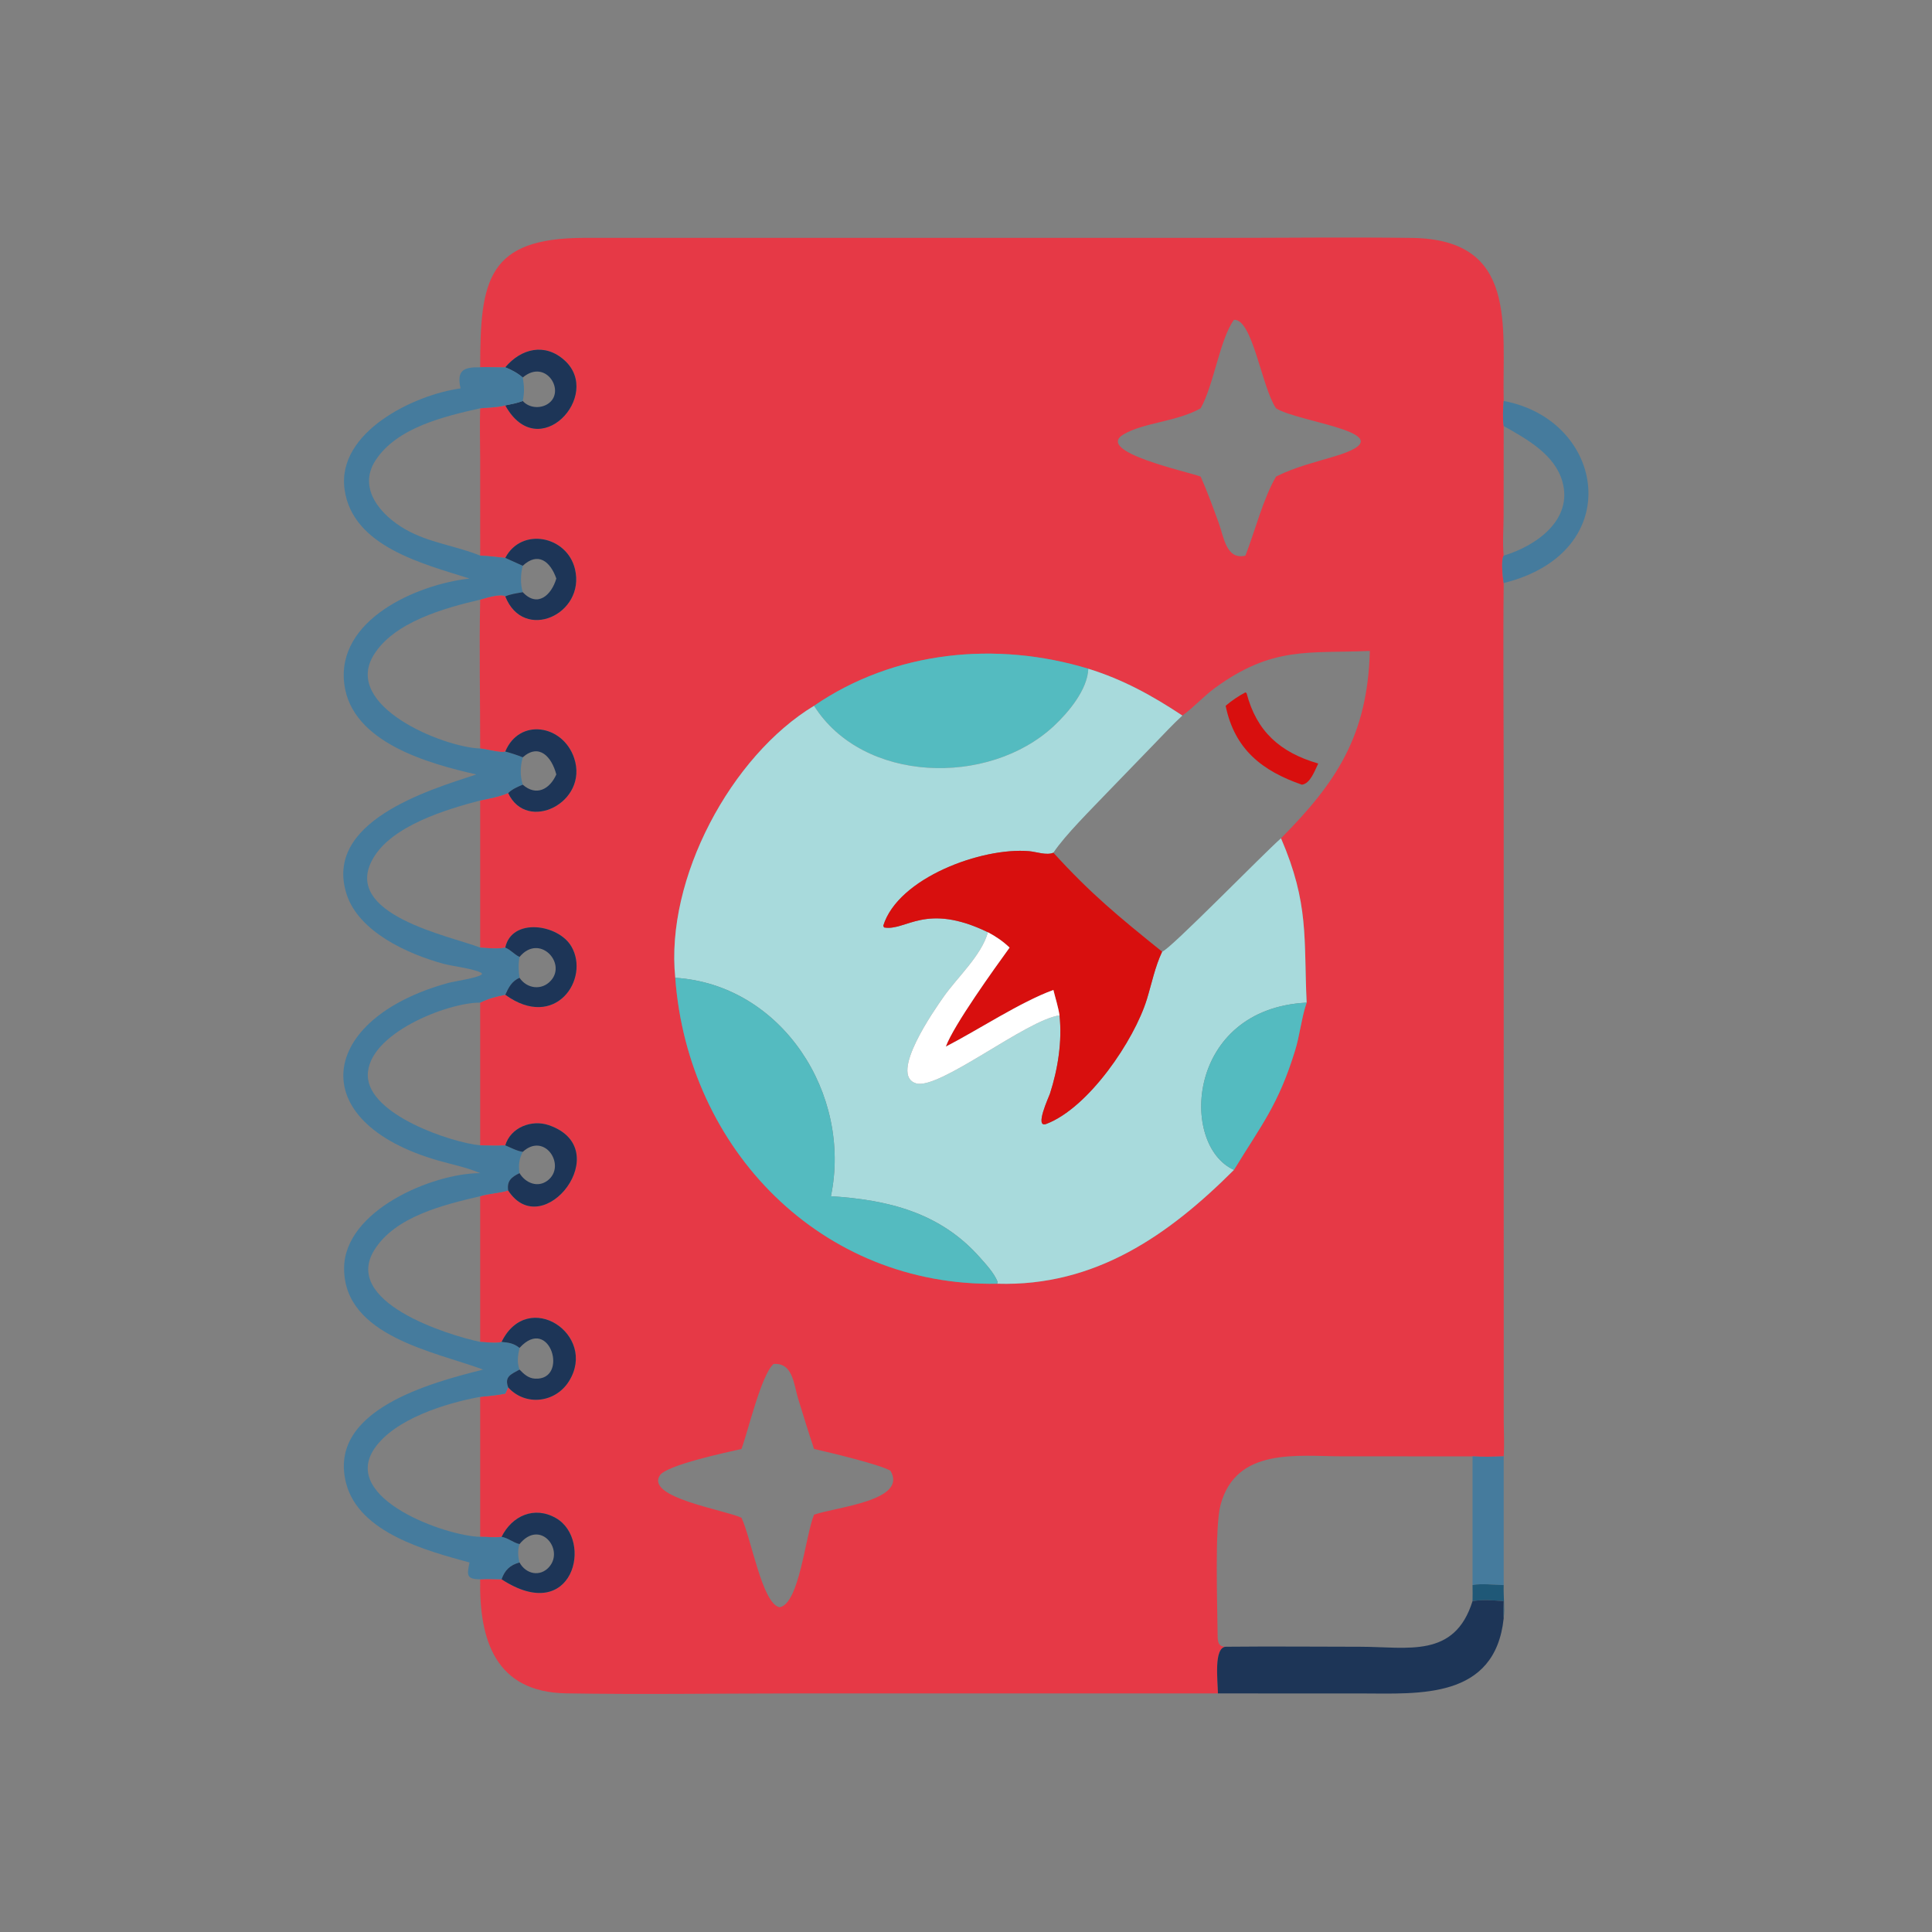 <?xml version="1.0" encoding="utf-8" ?>
<svg xmlns="http://www.w3.org/2000/svg" xmlns:xlink="http://www.w3.org/1999/xlink" width="1024" height="1024">
	<rect width="100%" height="100%" fill="#808080" stroke="none"/>
	<path fill="#E63946" transform="scale(2 2)" d="M127.251 97.34C127.235 74.194 129.189 63.047 154.959 63.037L322.781 63.044C339.901 63.047 357.054 62.822 374.171 63.05C402.383 63.425 398.062 86.413 398.491 106.261C398.319 108.466 398.194 110.698 398.491 112.899L398.473 136.537C398.47 140.011 398.152 143.803 398.491 147.248C397.702 148.485 398.264 153.05 398.491 154.511C398.304 172.431 398.496 190.376 398.496 208.299L398.505 376.742C398.533 379.805 398.702 382.892 398.491 385.949C395.727 386.041 393 386.118 390.236 385.949L355.903 385.942C343.926 385.944 327.535 383.422 323.436 398.892C321.888 404.734 322.612 425.493 322.683 433.3C322.699 435.12 322.828 436.386 324.808 436.404C321.615 436.69 322.721 445.373 322.765 448.776L209.394 448.778C189.611 448.782 169.773 449.095 149.998 448.754C131.299 448.431 126.947 434.635 127.251 418.533C129.129 418.412 131.044 418.508 132.927 418.533C151.932 430.929 157.385 408.031 147.304 402.294C141.578 399.036 135.681 401.711 132.927 407.279C131.075 407.565 129.122 407.231 127.251 407.279L127.251 370.184C129.487 369.972 131.696 369.758 133.905 369.33L134.67 367.667C139.202 372.697 147.174 371.821 150.789 366.027C158.446 353.753 139.92 341.322 132.927 355.621C131.569 356.09 128.732 355.66 127.251 355.621L127.251 317.01C129.665 316.251 132.246 316.242 134.67 315.487C143.91 329.698 163.591 304.407 145.439 298.182C140.916 296.631 135.336 298.749 133.905 303.532C131.691 303.685 129.467 303.585 127.251 303.532L127.251 265.707C129.464 264.623 131.489 264.07 133.905 263.624C147.19 273.251 156.437 259.39 151.414 250.809C147.933 244.864 135.604 243.11 133.905 251.123C131.852 251.535 129.337 251.269 127.251 251.123L127.251 212.134C129.736 211.625 132.318 211.145 134.67 210.167C139.635 220.847 156.041 212.651 152.169 200.943C149.229 192.052 137.646 190.165 133.905 199.166C132.732 199.639 128.742 198.442 127.251 198.368C127.253 185.231 126.986 172.044 127.251 158.912C128.453 158.561 132.806 157.167 133.905 158.048C138.746 170.316 155.218 162.786 152.377 150.83C150.278 141.995 138.206 139.612 133.905 147.851C131.667 147.611 129.508 147.344 127.251 147.248L127.247 121.656C127.242 117.177 127.099 112.678 127.251 108.202C129.437 107.985 131.783 107.999 133.905 107.433C142.696 123.371 159.84 104.746 149.609 95.493C144.414 90.794 138.107 92.348 133.905 97.34C133.657 97.441 128.394 97.208 127.251 97.34ZM288.418 177.223C264.077 169.835 237.04 172.425 215.731 187.044C193.764 200.302 176.269 232.867 178.955 259.124C182.292 304.621 217.726 341.06 264.292 340.197C290.291 340.989 309.727 327.294 327.013 310.036C334.226 298.19 338.759 292.897 343.223 278.348C344.447 274.36 344.831 270.172 346.114 266.193L346.274 265.707C345.479 248.675 346.971 239.546 339.481 222.15C354.194 207.31 362.439 194.892 363.02 172.501C346.735 173.214 337.271 171.163 321.98 182.311C318.924 184.539 316.416 187.421 313.345 189.63C305.377 184.357 297.613 180.061 288.418 177.223ZM327.013 84.752C323.252 89.922 321.724 101.888 318.19 108.202C311.798 111.806 303.062 111.959 297.721 115.138C289.975 119.747 315.145 125.075 318.19 126.309C319.98 130.315 321.49 134.522 322.994 138.645C324.306 142.24 324.983 148.498 330.05 147.248C332.553 140.864 334.753 132.122 338.159 126.309L338.486 126.143C343.183 123.794 348.652 122.448 353.675 120.943C373.859 114.893 344.21 112.052 338.159 108.202C334.311 102.505 331.968 84.464 327.013 84.752ZM204.992 361.467C201.704 364.443 198.347 378.947 196.501 383.987C192.684 384.866 176.628 388.242 174.858 391.005C171.091 396.881 192.014 400.116 196.501 402.217C199.097 407.629 201.986 425.113 206.625 425.94C211.864 424.979 213.399 407.044 215.731 401.404C221.627 399.363 240.686 397.697 235.974 389.754C233.018 388.04 219.636 384.873 215.731 383.987C214.242 379.539 212.855 375.064 211.488 370.578C210.342 366.819 210.128 361.066 204.992 361.467Z"/>
	<path fill="#1D3557" transform="scale(2 2)" d="M133.905 97.34C138.107 92.348 144.414 90.794 149.609 95.493C159.84 104.746 142.696 123.371 133.905 107.433C135.516 107.093 136.989 106.866 138.536 106.261C140.157 108.099 143.106 108.374 145.161 107.054C150.099 103.884 144.719 94.848 138.536 100.042C137.118 98.826 135.619 98.045 133.905 97.34Z"/>
	<path fill="#457B9D" transform="scale(2 2)" d="M122.052 102.932C120.97 98.115 122.858 97.254 127.251 97.34C128.394 97.208 133.657 97.441 133.905 97.34C135.619 98.045 137.118 98.826 138.536 100.042C138.932 102.308 139.008 104.002 138.536 106.261C136.989 106.866 135.516 107.093 133.905 107.433C131.783 107.999 129.437 107.985 127.251 108.202C117.783 110.343 105.225 113.253 99.532 121.978C94.678 129.418 100.891 136.53 107.342 140.233C113.76 143.918 120.613 144.543 127.251 147.248C129.508 147.344 131.667 147.611 133.905 147.851L138.536 149.936C137.95 152.153 137.854 154.735 138.536 156.937C137.016 157.211 135.324 157.417 133.905 158.048C132.806 157.167 128.453 158.561 127.251 158.912C117.803 161.131 104.221 164.869 98.934 173.751C90.981 187.114 117.163 197.957 127.251 198.368C128.742 198.442 132.732 199.639 133.905 199.166C135.498 199.592 137.004 200.084 138.536 200.696C137.851 203.191 137.781 205.447 138.536 207.949C137.151 208.521 135.767 209.11 134.67 210.167C132.318 211.145 129.736 211.625 127.251 212.134C118.202 214.519 103.994 218.77 98.938 227.369C90.111 242.38 119.419 248.058 127.251 251.123C129.337 251.269 131.852 251.535 133.905 251.123C135.357 251.724 136.291 252.935 137.681 253.6C137.338 255.438 137.402 257.28 137.681 259.124C135.627 260.031 134.798 261.65 133.905 263.624C131.489 264.07 129.464 264.623 127.251 265.707C118.667 265.64 97.343 273.937 97.472 285.035C97.592 295.396 119.472 302.756 127.251 303.532C129.467 303.585 131.691 303.685 133.905 303.532C135.407 304.163 136.915 305.003 138.536 305.253C137.571 307.106 137.346 308.843 137.681 310.895C135.499 311.958 134.289 312.978 134.67 315.487C132.246 316.242 129.665 316.251 127.251 317.01C117.745 319.267 104.765 322.289 99.196 331.276C90.719 344.956 118.083 353.666 127.251 355.621C128.732 355.66 131.569 356.09 132.927 355.621C134.852 355.811 136.11 355.958 137.681 357.206C137.256 359.118 136.939 361.064 137.681 362.951C135.379 364.243 133.629 364.797 134.67 367.667L133.905 369.33C131.696 369.758 129.487 369.972 127.251 370.184C118.344 371.796 104.516 376.004 99.175 383.957C90.307 397.16 118.118 407.071 127.251 407.279C129.122 407.231 131.075 407.565 132.927 407.279C134.697 407.572 135.992 408.841 137.681 409.197C137.147 410.86 137.254 412.403 137.681 414.076C135.15 414.754 133.755 416.137 132.927 418.533C131.044 418.508 129.129 418.412 127.251 418.533C123.481 418.504 123.766 417.307 124.427 414.076C113.123 410.986 95.148 406.253 91.731 393.109C86.66 373.599 114.387 366.4 128.037 362.951C115.373 358.24 91.21 354.136 91.188 336.182C91.17 320.799 114.648 310.901 127.251 310.895C123.666 309.352 119.961 308.651 116.231 307.585C80.113 297.264 84.349 269.959 118.755 260.498C120.603 259.99 126.437 259.219 127.709 258.219L127.645 257.868C125.686 256.702 119.989 256.088 117.461 255.396C107.972 252.802 95.046 246.912 91.854 236.976C85.712 217.858 113.103 209.51 126.232 205.24C113.737 202.384 93.244 196.844 91.248 181.344C89.039 164.199 110.514 154.868 124.427 153.321C112.371 149.455 93.442 144.948 91.317 129.723C89.187 114.473 109.828 104.583 122.052 102.932Z"/>
	<path fill="#457B9D" transform="scale(2 2)" d="M398.491 112.899C398.194 110.698 398.319 108.466 398.491 106.261C425.432 111.255 431.313 146.384 398.491 154.511C398.264 153.05 397.702 148.485 398.491 147.248C407.027 144.704 416.92 137.81 414.05 127.623C412.014 120.396 404.552 116.33 398.491 112.899Z"/>
	<path fill="#1D3557" transform="scale(2 2)" d="M133.905 147.851C138.206 139.612 150.278 141.995 152.377 150.83C155.218 162.786 138.746 170.316 133.905 158.048C135.324 157.417 137.016 157.211 138.536 156.937C142.471 161.128 146.151 157.693 147.43 153.321C145.799 148.671 142.525 146.209 138.536 149.936L133.905 147.851Z"/>
	<path fill="#54BBC0" transform="scale(2 2)" d="M215.731 187.044C237.04 172.425 264.077 169.835 288.418 177.223C288.206 182.771 283.147 188.796 279.299 192.386C261.989 208.538 228.619 207.536 215.731 187.044Z"/>
	<path fill="#A8DADC" transform="scale(2 2)" d="M288.418 177.223C297.613 180.061 305.377 184.357 313.345 189.63C310.707 192.043 308.304 194.682 305.809 197.239L293.412 210.045C289.378 214.292 282.209 221.356 279.159 225.974C277.351 226.753 274.647 225.735 272.717 225.569C260.21 224.494 237.975 232.639 234.068 245.348L234.3 245.789C240.104 246.822 245.216 239.023 261.819 247.056C260.035 253.333 253.684 258.974 249.983 264.28C247.725 267.517 235.463 284.892 242.763 287.099C248.867 288.943 272.014 270.256 280.781 269.084C281.528 275.902 280.355 283.338 278.247 289.833C277.977 290.666 274.032 299.086 277.287 297.848C288.527 293.575 300.613 275.643 303.944 264.775C305.239 260.551 306.083 256.22 307.98 252.206C309.961 251.744 335.124 225.917 339.481 222.15C346.971 239.546 345.479 248.675 346.274 265.707C314.372 267.337 312.532 303.566 327.013 310.036C309.727 327.294 290.291 340.989 264.292 340.197L264.358 339.647C263.427 337.332 261.275 335.038 259.638 333.188C249.101 321.276 235.205 317.954 220.202 317.01C225.838 289.916 207.193 260.94 178.955 259.124C176.269 232.867 193.764 200.302 215.731 187.044C228.619 207.536 261.989 208.538 279.299 192.386C283.147 188.796 288.206 182.771 288.418 177.223Z"/>
	<path fill="#D80F0E" transform="scale(2 2)" d="M324.808 187.044C326.42 185.653 328.18 184.489 330.05 183.477L330.364 183.711C333.005 193.829 339.218 199.408 349.346 202.34C348.442 204.136 347.291 207.654 345.017 207.949C334.556 204.323 327.185 198.637 324.808 187.044Z"/>
	<path fill="#1D3557" transform="scale(2 2)" d="M133.905 199.166C137.646 190.165 149.229 192.052 152.169 200.943C156.041 212.651 139.635 220.847 134.67 210.167C135.767 209.11 137.151 208.521 138.536 207.949C142.131 211.108 145.688 209.158 147.43 205.24C146.2 200.558 142.87 196.864 138.536 200.696C137.004 200.084 135.498 199.592 133.905 199.166Z"/>
	<path fill="#D80F0E" transform="scale(2 2)" d="M261.819 247.056C245.216 239.023 240.104 246.822 234.3 245.789L234.068 245.348C237.975 232.639 260.21 224.494 272.717 225.569C274.647 225.735 277.351 226.753 279.159 225.974C289.099 236.889 296.349 242.83 307.98 252.206C306.083 256.22 305.239 260.551 303.944 264.775C300.613 275.643 288.527 293.575 277.287 297.848C274.032 299.086 277.977 290.666 278.247 289.833C280.355 283.338 281.528 275.902 280.781 269.084C280.447 266.848 279.699 264.555 279.159 262.354C270.455 265.515 259.172 272.977 250.648 277.369C252.727 271.674 263.605 256.569 267.55 251.123C265.781 249.436 263.969 248.213 261.819 247.056Z"/>
	<path fill="#1D3557" transform="scale(2 2)" d="M133.905 251.123C135.604 243.11 147.933 244.864 151.414 250.809C156.437 259.39 147.19 273.251 133.905 263.624C134.798 261.65 135.627 260.031 137.681 259.124C139.596 261.996 143.532 262.595 145.989 259.873C150.234 255.171 142.918 247.296 137.681 253.6C136.291 252.935 135.357 251.724 133.905 251.123Z"/>
	<path fill="white" transform="scale(2 2)" d="M280.781 269.084C272.014 270.256 248.867 288.943 242.763 287.099C235.463 284.892 247.725 267.517 249.983 264.28C253.684 258.974 260.035 253.333 261.819 247.056C263.969 248.213 265.781 249.436 267.55 251.123C263.605 256.569 252.727 271.674 250.648 277.369C259.172 272.977 270.455 265.515 279.159 262.354C279.699 264.555 280.447 266.848 280.781 269.084Z"/>
	<path fill="#54BBC0" transform="scale(2 2)" d="M178.955 259.124C207.193 260.94 225.838 289.916 220.202 317.01C235.205 317.954 249.101 321.276 259.638 333.188C261.275 335.038 263.427 337.332 264.358 339.647L264.292 340.197C217.726 341.06 182.292 304.621 178.955 259.124Z"/>
	<path fill="#54BBC0" transform="scale(2 2)" d="M327.013 310.036C312.532 303.566 314.372 267.337 346.274 265.707L346.114 266.193C344.831 270.172 344.447 274.36 343.223 278.348C338.759 292.897 334.226 298.19 327.013 310.036Z"/>
	<path fill="#1D3557" transform="scale(2 2)" d="M133.905 303.532C135.336 298.749 140.916 296.631 145.439 298.182C163.591 304.407 143.91 329.698 134.67 315.487C134.289 312.978 135.499 311.958 137.681 310.895C139.234 313.498 142.509 314.883 145.156 312.827C150.155 308.943 144.396 299.889 138.536 305.253C136.915 305.003 135.407 304.163 133.905 303.532Z"/>
	<path fill="#1D3557" transform="scale(2 2)" d="M132.927 355.621C139.92 341.322 158.446 353.753 150.789 366.027C147.174 371.821 139.202 372.697 134.67 367.667C133.629 364.797 135.379 364.243 137.681 362.951C138.831 364.151 140.034 365.26 141.784 365.357C150.897 365.863 145.751 348.344 137.681 357.206C136.11 355.958 134.852 355.811 132.927 355.621Z"/>
	<path fill="#457B9D" transform="scale(2 2)" d="M390.236 385.949C393 386.118 395.727 386.041 398.491 385.949L398.491 420.064C395.913 420.03 392.702 419.559 390.236 420.064L390.236 385.949Z"/>
	<path fill="#1D3557" transform="scale(2 2)" d="M132.927 407.279C135.681 401.711 141.578 399.036 147.304 402.294C157.385 408.031 151.932 430.929 132.927 418.533C133.755 416.137 135.15 414.754 137.681 414.076C139.34 417.159 143.161 418.002 145.565 415.217C149.563 410.585 143.111 402.522 137.681 409.197C135.992 408.841 134.697 407.572 132.927 407.279Z"/>
	<path fill="#1F5877" transform="scale(2 2)" d="M390.236 420.064C392.702 419.559 395.913 420.03 398.491 420.064C398.404 422.923 398.805 426.074 398.491 428.878C398.315 427.365 398.435 425.833 398.491 424.314C395.689 424.102 393.023 423.868 390.236 424.314C390.293 422.904 390.244 421.475 390.236 420.064Z"/>
	<path fill="#1D3557" transform="scale(2 2)" d="M390.236 424.314C393.023 423.868 395.689 424.102 398.491 424.314C398.435 425.833 398.315 427.365 398.491 428.878C396.209 450.427 375.993 448.807 360.877 448.784L322.765 448.776C322.721 445.373 321.615 436.69 324.808 436.404C336.699 436.284 348.601 436.393 360.492 436.406C373.067 436.42 385.48 439.558 390.236 424.314Z"/>
</svg>
